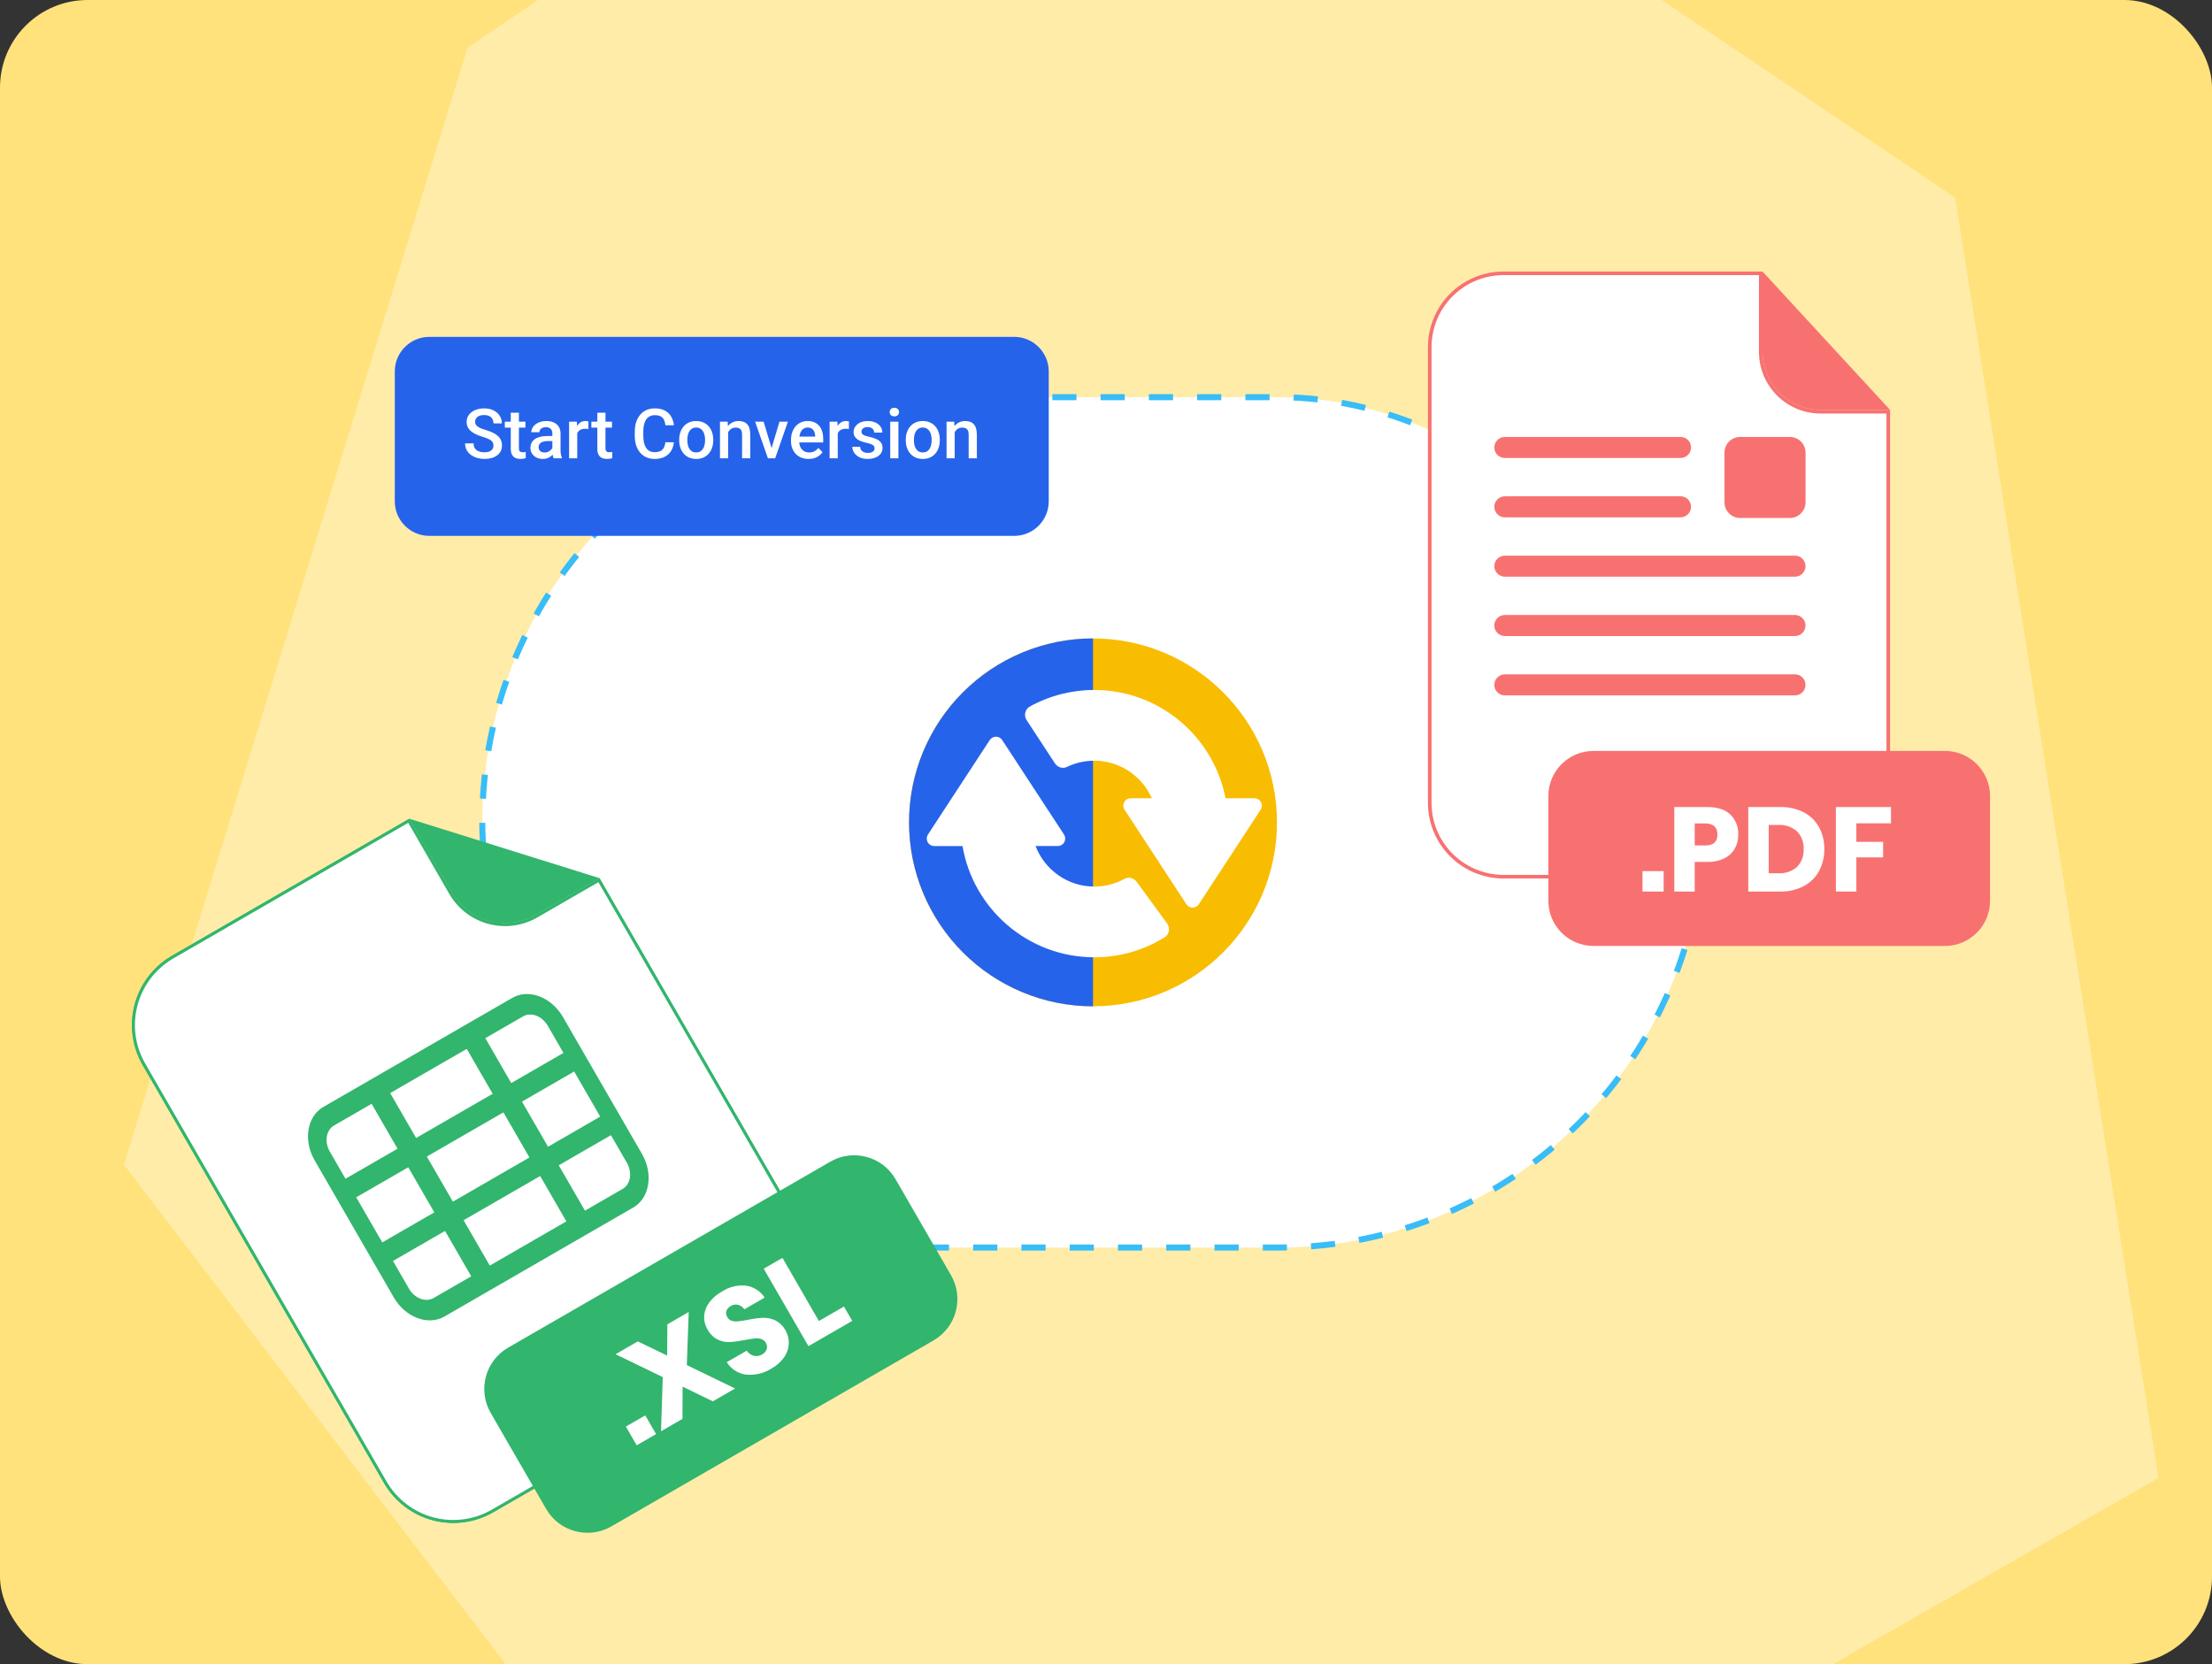 <svg width="505" height="380" viewBox="0 0 505 380" fill="none" xmlns="http://www.w3.org/2000/svg">
<rect x="0" y="0" width="505" height="380" fill="#333333" stroke="none"/>
<g clip-path="url(#clip0_1_3557)">
<rect width="505" height="380" rx="20" fill="#FFE27C"/>
<path d="M492.779 337.473L446.365 45.136L251.019 -86.483L106.745 10.868L28.295 265.94L207.626 500.682L492.779 337.473Z" fill="#FFECA9"/>
</g>
<rect x="110.1" y="90.692" width="278.87" height="194.176" rx="97.088" fill="white"/>
<rect x="110.1" y="90.692" width="278.87" height="194.176" rx="97.088" stroke="#38BDF8" stroke-width="1.377" stroke-dasharray="5.51 5.51"/>
<circle cx="249.535" cy="187.781" r="42" fill="#F8BD00"/>
<path d="M249.535 229.781C238.396 229.781 227.713 225.356 219.837 217.48C211.96 209.603 207.535 198.92 207.535 187.781C207.535 176.642 211.96 165.959 219.837 158.083C227.713 150.206 238.396 145.781 249.535 145.781V187.781V229.781Z" fill="#2563EB"/>
<g clip-path="url(#clip1_1_3557)">
<path d="M259.495 201.343C258.857 200.47 257.667 200.163 256.719 200.684C254.618 201.836 252.267 202.439 249.826 202.439C243.706 202.439 238.482 198.587 236.415 193.185H241.488C242.112 193.185 242.686 192.843 242.983 192.293C243.28 191.744 243.252 191.076 242.911 190.554L228.805 168.988C228.49 168.508 227.956 168.219 227.382 168.219C226.808 168.219 226.274 168.508 225.959 168.988L211.853 190.555C211.512 191.077 211.484 191.745 211.781 192.294C212.078 192.843 212.652 193.186 213.276 193.186H219.744C222.186 207.586 234.741 218.589 249.826 218.589C255.552 218.589 261.049 217.024 265.861 214.043C266.942 213.373 267.209 211.91 266.459 210.883L259.495 201.343Z" fill="white"/>
<path d="M287.872 183.163C287.575 182.614 287.001 182.272 286.376 182.272H279.786C277.07 168.207 264.672 157.551 249.826 157.551C244.653 157.551 239.618 158.847 235.129 161.318C234.018 161.929 233.684 163.375 234.379 164.436L240.85 174.32C241.44 175.221 242.611 175.594 243.581 175.124C245.516 174.189 247.644 173.701 249.826 173.701C255.685 173.701 260.729 177.231 262.963 182.271H258.165C257.541 182.271 256.966 182.613 256.67 183.162C256.372 183.711 256.4 184.379 256.742 184.901L270.848 206.468C271.161 206.948 271.697 207.237 272.271 207.237C272.844 207.237 273.38 206.948 273.694 206.468L287.799 184.901C288.141 184.379 288.168 183.712 287.872 183.163Z" fill="white"/>
</g>
<path d="M90.131 84.823C90.131 80.459 93.67 76.92 98.035 76.92H231.525C235.89 76.92 239.428 80.459 239.428 84.823V114.462C239.428 118.827 235.89 122.365 231.525 122.365H98.035C93.67 122.365 90.131 118.827 90.131 114.462V84.823Z" fill="#2563EB"/>
<path d="M112.658 101.748C112.658 101.517 112.622 101.311 112.55 101.131C112.483 100.951 112.362 100.786 112.187 100.637C112.012 100.488 111.765 100.343 111.446 100.205C111.132 100.06 110.731 99.914 110.242 99.765C109.707 99.6 109.213 99.417 108.76 99.217C108.313 99.011 107.921 98.774 107.587 98.507C107.253 98.234 106.993 97.922 106.807 97.573C106.622 97.218 106.53 96.808 106.53 96.345C106.53 95.887 106.625 95.471 106.815 95.095C107.011 94.719 107.286 94.395 107.641 94.123C108.001 93.845 108.426 93.631 108.915 93.482C109.403 93.328 109.944 93.25 110.535 93.25C111.369 93.25 112.087 93.405 112.689 93.713C113.296 94.022 113.762 94.436 114.086 94.956C114.415 95.476 114.58 96.049 114.58 96.677H112.658C112.658 96.307 112.578 95.98 112.419 95.697C112.264 95.409 112.028 95.183 111.709 95.018C111.395 94.853 110.996 94.771 110.512 94.771C110.054 94.771 109.674 94.84 109.37 94.979C109.066 95.118 108.84 95.306 108.691 95.543C108.542 95.779 108.467 96.047 108.467 96.345C108.467 96.556 108.516 96.749 108.614 96.924C108.711 97.094 108.861 97.254 109.061 97.403C109.262 97.547 109.514 97.683 109.818 97.812C110.121 97.941 110.479 98.064 110.89 98.182C111.513 98.368 112.056 98.573 112.519 98.8C112.982 99.021 113.368 99.273 113.677 99.556C113.986 99.839 114.217 100.161 114.371 100.521C114.526 100.876 114.603 101.28 114.603 101.733C114.603 102.206 114.508 102.633 114.317 103.014C114.127 103.39 113.854 103.711 113.499 103.979C113.149 104.241 112.727 104.444 112.233 104.589C111.745 104.727 111.199 104.797 110.597 104.797C110.057 104.797 109.524 104.725 108.999 104.581C108.48 104.437 108.006 104.218 107.579 103.925C107.152 103.626 106.813 103.256 106.56 102.813C106.308 102.366 106.182 101.843 106.182 101.247H108.12C108.12 101.612 108.181 101.923 108.305 102.18C108.433 102.438 108.611 102.649 108.837 102.813C109.064 102.973 109.326 103.091 109.625 103.168C109.928 103.246 110.252 103.284 110.597 103.284C111.05 103.284 111.428 103.22 111.732 103.091C112.04 102.963 112.272 102.782 112.426 102.551C112.581 102.319 112.658 102.052 112.658 101.748ZM119.959 96.291V97.65H115.251V96.291H119.959ZM116.61 94.246H118.47V102.335C118.47 102.592 118.506 102.79 118.578 102.929C118.655 103.063 118.761 103.153 118.894 103.199C119.028 103.246 119.185 103.269 119.365 103.269C119.494 103.269 119.617 103.261 119.736 103.246C119.854 103.23 119.949 103.215 120.021 103.199L120.029 104.619C119.875 104.666 119.694 104.707 119.489 104.743C119.288 104.779 119.056 104.797 118.794 104.797C118.367 104.797 117.989 104.722 117.659 104.573C117.33 104.419 117.073 104.169 116.888 103.824C116.702 103.48 116.61 103.022 116.61 102.451V94.246ZM126.103 102.968V98.985C126.103 98.687 126.049 98.429 125.941 98.213C125.833 97.997 125.668 97.83 125.447 97.712C125.231 97.593 124.958 97.534 124.629 97.534C124.325 97.534 124.063 97.585 123.842 97.688C123.621 97.791 123.448 97.93 123.325 98.105C123.201 98.28 123.139 98.478 123.139 98.7H121.287C121.287 98.37 121.367 98.051 121.526 97.742C121.686 97.434 121.917 97.158 122.221 96.916C122.525 96.675 122.887 96.484 123.309 96.345C123.731 96.207 124.205 96.137 124.729 96.137C125.357 96.137 125.913 96.243 126.397 96.453C126.885 96.664 127.269 96.983 127.547 97.41C127.83 97.832 127.971 98.362 127.971 99.001V102.713C127.971 103.094 127.997 103.436 128.048 103.74C128.105 104.038 128.185 104.298 128.288 104.519V104.643H126.381C126.294 104.442 126.224 104.187 126.173 103.878C126.126 103.565 126.103 103.261 126.103 102.968ZM126.373 99.564L126.389 100.714H125.054C124.709 100.714 124.405 100.747 124.143 100.814C123.88 100.876 123.662 100.969 123.487 101.092C123.312 101.216 123.181 101.365 123.093 101.54C123.006 101.715 122.962 101.913 122.962 102.134C122.962 102.355 123.013 102.559 123.116 102.744C123.219 102.924 123.368 103.065 123.564 103.168C123.765 103.271 124.006 103.323 124.289 103.323C124.67 103.323 125.002 103.246 125.285 103.091C125.573 102.932 125.8 102.739 125.964 102.512C126.129 102.281 126.216 102.062 126.227 101.856L126.829 102.682C126.767 102.893 126.662 103.119 126.512 103.361C126.363 103.603 126.168 103.835 125.926 104.056C125.689 104.272 125.403 104.45 125.069 104.589C124.74 104.727 124.359 104.797 123.927 104.797C123.381 104.797 122.895 104.689 122.468 104.473C122.041 104.252 121.706 103.956 121.465 103.585C121.223 103.21 121.102 102.785 121.102 102.312C121.102 101.869 121.184 101.478 121.349 101.138C121.519 100.794 121.766 100.506 122.09 100.274C122.419 100.042 122.82 99.868 123.294 99.749C123.767 99.626 124.307 99.564 124.915 99.564H126.373ZM131.784 97.881V104.643H129.924V96.291H131.699L131.784 97.881ZM134.339 96.237L134.323 97.966C134.21 97.946 134.087 97.93 133.953 97.92C133.824 97.91 133.696 97.904 133.567 97.904C133.248 97.904 132.967 97.951 132.726 98.043C132.484 98.131 132.281 98.26 132.116 98.429C131.956 98.594 131.833 98.795 131.745 99.031C131.658 99.268 131.606 99.533 131.591 99.826L131.166 99.857C131.166 99.332 131.218 98.846 131.321 98.398C131.424 97.951 131.578 97.557 131.784 97.218C131.995 96.878 132.257 96.613 132.571 96.423C132.89 96.232 133.258 96.137 133.675 96.137C133.788 96.137 133.909 96.147 134.038 96.168C134.171 96.188 134.272 96.212 134.339 96.237ZM139.718 96.291V97.65H135.01V96.291H139.718ZM136.369 94.246H138.229V102.335C138.229 102.592 138.265 102.79 138.337 102.929C138.414 103.063 138.519 103.153 138.653 103.199C138.787 103.246 138.944 103.269 139.124 103.269C139.253 103.269 139.376 103.261 139.495 103.246C139.613 103.23 139.708 103.215 139.78 103.199L139.788 104.619C139.633 104.666 139.453 104.707 139.248 104.743C139.047 104.779 138.815 104.797 138.553 104.797C138.126 104.797 137.748 104.722 137.418 104.573C137.089 104.419 136.832 104.169 136.647 103.824C136.461 103.48 136.369 103.022 136.369 102.451V94.246ZM151.913 100.984H153.843C153.781 101.72 153.575 102.376 153.225 102.952C152.876 103.523 152.384 103.974 151.751 104.303C151.118 104.632 150.349 104.797 149.443 104.797C148.749 104.797 148.124 104.673 147.568 104.426C147.012 104.174 146.536 103.819 146.14 103.361C145.744 102.898 145.44 102.34 145.229 101.686C145.023 101.033 144.921 100.302 144.921 99.495V98.561C144.921 97.753 145.026 97.022 145.237 96.368C145.453 95.715 145.762 95.157 146.163 94.694C146.565 94.225 147.046 93.868 147.607 93.621C148.173 93.374 148.808 93.25 149.513 93.25C150.408 93.25 151.165 93.415 151.782 93.744C152.4 94.074 152.878 94.529 153.218 95.111C153.562 95.692 153.773 96.358 153.851 97.109H151.921C151.87 96.626 151.756 96.212 151.581 95.867C151.412 95.522 151.16 95.26 150.825 95.08C150.491 94.894 150.053 94.802 149.513 94.802C149.07 94.802 148.685 94.884 148.355 95.049C148.026 95.213 147.751 95.455 147.529 95.774C147.308 96.093 147.141 96.487 147.028 96.955C146.92 97.418 146.866 97.948 146.866 98.545V99.495C146.866 100.06 146.914 100.575 147.012 101.038C147.115 101.496 147.269 101.89 147.475 102.219C147.686 102.548 147.954 102.803 148.278 102.983C148.602 103.163 148.991 103.253 149.443 103.253C149.994 103.253 150.439 103.166 150.779 102.991C151.124 102.816 151.383 102.561 151.558 102.227C151.738 101.887 151.857 101.473 151.913 100.984ZM155.062 100.56V100.382C155.062 99.78 155.15 99.222 155.325 98.707C155.5 98.188 155.752 97.737 156.081 97.356C156.416 96.971 156.822 96.672 157.301 96.461C157.784 96.245 158.33 96.137 158.937 96.137C159.549 96.137 160.095 96.245 160.573 96.461C161.057 96.672 161.466 96.971 161.801 97.356C162.135 97.737 162.39 98.188 162.565 98.707C162.74 99.222 162.827 99.78 162.827 100.382V100.56C162.827 101.162 162.74 101.72 162.565 102.234C162.39 102.749 162.135 103.199 161.801 103.585C161.466 103.966 161.06 104.264 160.581 104.48C160.102 104.691 159.56 104.797 158.952 104.797C158.34 104.797 157.792 104.691 157.308 104.48C156.83 104.264 156.423 103.966 156.089 103.585C155.754 103.199 155.5 102.749 155.325 102.234C155.15 101.72 155.062 101.162 155.062 100.56ZM156.923 100.382V100.56C156.923 100.935 156.961 101.29 157.038 101.625C157.115 101.959 157.236 102.252 157.401 102.505C157.566 102.757 157.777 102.955 158.034 103.099C158.291 103.243 158.597 103.315 158.952 103.315C159.297 103.315 159.596 103.243 159.848 103.099C160.105 102.955 160.316 102.757 160.481 102.505C160.645 102.252 160.766 101.959 160.843 101.625C160.926 101.29 160.967 100.935 160.967 100.56V100.382C160.967 100.012 160.926 99.662 160.843 99.332C160.766 98.998 160.643 98.702 160.473 98.445C160.308 98.188 160.097 97.987 159.84 97.843C159.588 97.694 159.287 97.619 158.937 97.619C158.587 97.619 158.284 97.694 158.026 97.843C157.774 97.987 157.566 98.188 157.401 98.445C157.236 98.702 157.115 98.998 157.038 99.332C156.961 99.662 156.923 100.012 156.923 100.382ZM166.231 98.074V104.643H164.371V96.291H166.123L166.231 98.074ZM165.899 100.158L165.297 100.151C165.302 99.559 165.384 99.016 165.544 98.522C165.709 98.028 165.935 97.603 166.223 97.248C166.516 96.893 166.866 96.621 167.273 96.43C167.679 96.235 168.132 96.137 168.631 96.137C169.033 96.137 169.395 96.194 169.72 96.307C170.049 96.415 170.329 96.592 170.561 96.839C170.798 97.086 170.978 97.408 171.101 97.804C171.225 98.195 171.286 98.676 171.286 99.248V104.643H169.418V99.24C169.418 98.838 169.359 98.522 169.241 98.29C169.128 98.054 168.961 97.886 168.739 97.789C168.523 97.686 168.253 97.634 167.929 97.634C167.61 97.634 167.324 97.701 167.072 97.835C166.82 97.969 166.606 98.151 166.432 98.383C166.262 98.615 166.13 98.882 166.038 99.186C165.945 99.489 165.899 99.814 165.899 100.158ZM175.902 103.168L177.947 96.291H179.877L176.975 104.643H175.771L175.902 103.168ZM174.335 96.291L176.419 103.199L176.519 104.643H175.315L172.398 96.291H174.335ZM184.6 104.797C183.983 104.797 183.425 104.697 182.926 104.496C182.432 104.29 182.01 104.005 181.66 103.639C181.315 103.274 181.05 102.844 180.865 102.35C180.68 101.856 180.587 101.324 180.587 100.753V100.444C180.587 99.79 180.682 99.199 180.872 98.669C181.063 98.139 181.328 97.686 181.667 97.31C182.007 96.929 182.408 96.639 182.872 96.438C183.335 96.237 183.836 96.137 184.377 96.137C184.973 96.137 185.496 96.237 185.943 96.438C186.391 96.639 186.762 96.922 187.055 97.287C187.353 97.647 187.575 98.077 187.719 98.576C187.868 99.075 187.942 99.626 187.942 100.228V101.023H181.49V99.687H186.106V99.541C186.095 99.206 186.028 98.892 185.905 98.599C185.786 98.306 185.604 98.069 185.357 97.889C185.11 97.709 184.781 97.619 184.369 97.619C184.06 97.619 183.785 97.686 183.543 97.82C183.306 97.948 183.108 98.136 182.949 98.383C182.789 98.63 182.666 98.928 182.578 99.278C182.496 99.623 182.455 100.012 182.455 100.444V100.753C182.455 101.118 182.504 101.457 182.601 101.771C182.704 102.08 182.854 102.35 183.049 102.582C183.245 102.813 183.481 102.996 183.759 103.13C184.037 103.258 184.353 103.323 184.708 103.323C185.156 103.323 185.555 103.233 185.905 103.053C186.255 102.873 186.558 102.618 186.816 102.288L187.796 103.238C187.616 103.5 187.382 103.752 187.093 103.994C186.805 104.231 186.453 104.424 186.036 104.573C185.624 104.722 185.146 104.797 184.6 104.797ZM191.261 97.881V104.643H189.401V96.291H191.176L191.261 97.881ZM193.816 96.237L193.801 97.966C193.687 97.946 193.564 97.93 193.43 97.92C193.302 97.91 193.173 97.904 193.044 97.904C192.725 97.904 192.445 97.951 192.203 98.043C191.961 98.131 191.758 98.26 191.593 98.429C191.434 98.594 191.31 98.795 191.223 99.031C191.135 99.268 191.084 99.533 191.068 99.826L190.644 99.857C190.644 99.332 190.695 98.846 190.798 98.398C190.901 97.951 191.056 97.557 191.261 97.218C191.472 96.878 191.735 96.613 192.049 96.423C192.368 96.232 192.736 96.137 193.152 96.137C193.266 96.137 193.386 96.147 193.515 96.168C193.649 96.188 193.749 96.212 193.816 96.237ZM199.667 102.381C199.667 102.196 199.62 102.029 199.528 101.879C199.435 101.725 199.258 101.586 198.995 101.463C198.738 101.339 198.357 101.226 197.853 101.123C197.41 101.025 197.004 100.909 196.633 100.776C196.268 100.637 195.954 100.47 195.692 100.274C195.429 100.078 195.226 99.847 195.082 99.579C194.938 99.312 194.866 99.003 194.866 98.653C194.866 98.314 194.94 97.992 195.09 97.688C195.239 97.385 195.452 97.117 195.73 96.886C196.008 96.654 196.345 96.471 196.741 96.338C197.143 96.204 197.59 96.137 198.084 96.137C198.784 96.137 199.384 96.255 199.883 96.492C200.387 96.724 200.773 97.04 201.04 97.441C201.308 97.838 201.442 98.285 201.442 98.784H199.582C199.582 98.563 199.525 98.357 199.412 98.167C199.304 97.971 199.139 97.814 198.918 97.696C198.697 97.573 198.419 97.511 198.084 97.511C197.765 97.511 197.5 97.562 197.289 97.665C197.084 97.763 196.929 97.892 196.826 98.051C196.728 98.211 196.68 98.386 196.68 98.576C196.68 98.715 196.705 98.841 196.757 98.954C196.813 99.062 196.906 99.163 197.035 99.255C197.163 99.343 197.338 99.425 197.559 99.502C197.786 99.579 198.069 99.654 198.409 99.726C199.047 99.86 199.595 100.032 200.053 100.243C200.516 100.449 200.871 100.717 201.118 101.046C201.365 101.37 201.488 101.782 201.488 102.281C201.488 102.651 201.408 102.991 201.249 103.3C201.094 103.603 200.868 103.868 200.57 104.095C200.271 104.316 199.914 104.488 199.497 104.612C199.085 104.735 198.622 104.797 198.107 104.797C197.351 104.797 196.71 104.663 196.186 104.396C195.661 104.123 195.262 103.776 194.989 103.354C194.722 102.927 194.588 102.484 194.588 102.026H196.386C196.407 102.371 196.502 102.646 196.672 102.852C196.847 103.053 197.063 103.199 197.32 103.292C197.583 103.379 197.853 103.423 198.131 103.423C198.465 103.423 198.746 103.379 198.972 103.292C199.198 103.199 199.371 103.076 199.489 102.921C199.607 102.762 199.667 102.582 199.667 102.381ZM205.108 96.291V104.643H203.24V96.291H205.108ZM203.117 94.099C203.117 93.816 203.209 93.582 203.395 93.397C203.585 93.207 203.847 93.111 204.182 93.111C204.511 93.111 204.771 93.207 204.961 93.397C205.152 93.582 205.247 93.816 205.247 94.099C205.247 94.377 205.152 94.609 204.961 94.794C204.771 94.979 204.511 95.072 204.182 95.072C203.847 95.072 203.585 94.979 203.395 94.794C203.209 94.609 203.117 94.377 203.117 94.099ZM206.791 100.56V100.382C206.791 99.78 206.878 99.222 207.053 98.707C207.228 98.188 207.48 97.737 207.809 97.356C208.144 96.971 208.55 96.672 209.029 96.461C209.513 96.245 210.058 96.137 210.665 96.137C211.278 96.137 211.823 96.245 212.301 96.461C212.785 96.672 213.194 96.971 213.529 97.356C213.863 97.737 214.118 98.188 214.293 98.707C214.468 99.222 214.555 99.78 214.555 100.382V100.56C214.555 101.162 214.468 101.72 214.293 102.234C214.118 102.749 213.863 103.199 213.529 103.585C213.194 103.966 212.788 104.264 212.309 104.48C211.831 104.691 211.288 104.797 210.681 104.797C210.068 104.797 209.52 104.691 209.037 104.48C208.558 104.264 208.152 103.966 207.817 103.585C207.483 103.199 207.228 102.749 207.053 102.234C206.878 101.72 206.791 101.162 206.791 100.56ZM208.651 100.382V100.56C208.651 100.935 208.689 101.29 208.767 101.625C208.844 101.959 208.965 102.252 209.129 102.505C209.294 102.757 209.505 102.955 209.762 103.099C210.019 103.243 210.326 103.315 210.681 103.315C211.025 103.315 211.324 103.243 211.576 103.099C211.833 102.955 212.044 102.757 212.209 102.505C212.374 102.252 212.494 101.959 212.572 101.625C212.654 101.29 212.695 100.935 212.695 100.56V100.382C212.695 100.012 212.654 99.662 212.572 99.332C212.494 98.998 212.371 98.702 212.201 98.445C212.036 98.188 211.826 97.987 211.568 97.843C211.316 97.694 211.015 97.619 210.665 97.619C210.315 97.619 210.012 97.694 209.754 97.843C209.502 97.987 209.294 98.188 209.129 98.445C208.965 98.702 208.844 98.998 208.767 99.332C208.689 99.662 208.651 100.012 208.651 100.382ZM217.959 98.074V104.643H216.099V96.291H217.851L217.959 98.074ZM217.627 100.158L217.025 100.151C217.03 99.559 217.113 99.016 217.272 98.522C217.437 98.028 217.663 97.603 217.951 97.248C218.245 96.893 218.594 96.621 219.001 96.43C219.407 96.235 219.86 96.137 220.359 96.137C220.761 96.137 221.124 96.194 221.448 96.307C221.777 96.415 222.057 96.592 222.289 96.839C222.526 97.086 222.706 97.408 222.829 97.804C222.953 98.195 223.015 98.676 223.015 99.248V104.643H221.147V99.24C221.147 98.838 221.088 98.522 220.969 98.29C220.856 98.054 220.689 97.886 220.467 97.789C220.251 97.686 219.981 97.634 219.657 97.634C219.338 97.634 219.052 97.701 218.8 97.835C218.548 97.969 218.335 98.151 218.16 98.383C217.99 98.615 217.859 98.882 217.766 99.186C217.673 99.489 217.627 99.814 217.627 100.158Z" fill="white"/>
<path d="M39.432 218.536L93.331 187.417L102.883 203.962C104.728 207.151 107.726 209.504 111.251 210.543L111.593 210.639C115.152 211.593 118.936 211.141 122.165 209.386L122.476 209.212L136.739 200.977L184.068 282.954C186.372 286.945 187.049 291.664 185.97 296.133L185.86 296.564C184.629 301.158 181.623 305.076 177.503 307.455L112.453 345.012C108.463 347.316 103.744 347.992 99.275 346.913L98.843 346.803C94.248 345.572 90.331 342.565 87.953 338.446L32.868 243.036L32.649 242.648C30.521 238.741 29.922 234.182 30.966 229.858L31.075 229.426C32.268 224.975 35.127 221.159 39.049 218.762L39.432 218.536Z" fill="white" stroke="#32B56D" stroke-width="0.679"/>
<path d="M39.432 218.536L93.331 187.417L102.883 203.962C104.728 207.151 107.726 209.504 111.251 210.543L111.593 210.639C115.152 211.593 118.936 211.141 122.165 209.386L122.476 209.212L136.739 200.977L184.068 282.954C186.372 286.945 187.049 291.664 185.97 296.133L185.86 296.564C184.629 301.158 181.623 305.076 177.503 307.455L112.453 345.012C108.463 347.316 103.744 347.992 99.275 346.913L98.843 346.803C94.248 345.572 90.331 342.565 87.953 338.446L32.868 243.036L32.649 242.648C30.521 238.741 29.922 234.182 30.966 229.858L31.075 229.426C32.268 224.975 35.127 221.159 39.049 218.762L39.432 218.536Z" fill="white" stroke="#32B56D" stroke-width="0.679"/>
<path d="M136.863 200.513L122.307 208.918C119.089 210.771 115.268 211.272 111.682 210.311C108.095 209.35 105.036 207.006 103.177 203.792L93.455 186.953L136.863 200.513Z" fill="#32B56D"/>
<path d="M189.554 265.263L116.012 307.722C110.795 310.734 109.008 317.405 112.019 322.621L124.679 344.548C127.69 349.764 134.361 351.552 139.578 348.54L213.12 306.08C218.337 303.068 220.124 296.398 217.112 291.181L204.453 269.255C201.441 264.038 194.771 262.251 189.554 265.263Z" fill="#32B56D"/>
<path d="M147.315 323.191L149.783 327.467L145.354 330.024L142.886 325.748L147.315 323.191Z" fill="white"/>
<path d="M162.74 319.985L155.839 316.63L155.812 323.986L150.913 326.814L151.308 314.446L140.525 309.23L145.601 306.3L152.306 309.533L152.359 302.398L157.235 299.583L156.8 311.707L167.822 317.052L162.74 319.985Z" fill="white"/>
<path d="M180.082 306.775C180.043 307.88 179.691 308.951 179.065 309.863C178.298 310.963 177.284 311.867 176.105 312.505C174.397 313.589 172.376 314.075 170.361 313.884C169.456 313.775 168.586 313.463 167.818 312.971C167.049 312.48 166.401 311.821 165.922 311.044L170.474 308.416C170.851 308.993 171.429 309.409 172.096 309.582C172.747 309.732 173.432 309.619 174 309.266C174.244 309.144 174.461 308.975 174.639 308.768C174.817 308.562 174.953 308.322 175.038 308.063C175.108 307.82 175.125 307.566 175.09 307.316C175.055 307.066 174.969 306.826 174.836 306.612C174.722 306.401 174.567 306.216 174.379 306.066C174.192 305.917 173.977 305.807 173.746 305.743C173.253 305.608 172.738 305.569 172.23 305.63C171.694 305.689 170.962 305.806 170.033 305.981C168.917 306.213 167.787 306.371 166.651 306.452C165.704 306.497 164.761 306.309 163.904 305.905C162.89 305.402 162.063 304.588 161.543 303.582C160.961 302.624 160.691 301.509 160.767 300.391C160.869 299.283 161.285 298.227 161.966 297.346C162.752 296.335 163.74 295.497 164.867 294.887C166.498 293.822 168.448 293.359 170.384 293.576C171.233 293.713 172.044 294.025 172.765 294.493C173.487 294.961 174.102 295.575 174.572 296.295L169.944 298.967C169.592 298.476 169.086 298.117 168.507 297.946C168.221 297.876 167.924 297.865 167.634 297.914C167.344 297.962 167.067 298.07 166.82 298.229C166.368 298.464 166.017 298.857 165.834 299.332C165.762 299.574 165.745 299.828 165.783 300.078C165.821 300.327 165.913 300.564 166.054 300.774C166.273 301.174 166.642 301.471 167.08 301.6C167.549 301.737 168.042 301.776 168.526 301.715C169.049 301.656 169.785 301.545 170.73 301.375C171.864 301.135 173.014 300.98 174.171 300.91C175.133 300.882 176.088 301.077 176.962 301.479C177.989 301.992 178.828 302.817 179.358 303.836C179.864 304.731 180.114 305.747 180.082 306.775Z" fill="white"/>
<path d="M186.945 301.642L192.674 298.334L194.565 301.61L184.567 307.383L174.356 289.697L178.638 287.225L186.945 301.642Z" fill="white"/>
<path d="M144.581 275.725L101.458 300.622C97.723 302.778 92.536 300.817 89.895 296.241L71.833 264.957C69.194 260.387 70.089 254.914 73.824 252.758L116.965 227.851C120.694 225.698 125.881 227.659 128.519 232.229L146.581 263.513C149.205 268.099 148.31 273.572 144.581 275.725ZM76.269 256.993C74.44 258.049 74.007 260.722 75.297 262.957L93.359 294.241C94.649 296.476 97.18 297.437 99.01 296.381L142.151 271.474C143.974 270.421 144.407 267.748 143.116 265.513L125.055 234.229C123.764 231.994 121.233 231.033 119.41 232.085L76.269 256.993Z" fill="#32B56D"/>
<path d="M138.745 253.976L85.523 284.703L87.972 288.944L141.194 258.216L138.745 253.976Z" fill="#32B56D"/>
<path d="M130.351 239.436L77.129 270.164L79.578 274.405L132.799 243.677L130.351 239.436Z" fill="#32B56D"/>
<path d="M109.577 234.938L105.336 237.387L130.522 281.01L134.763 278.562L109.577 234.938Z" fill="#32B56D"/>
<path d="M87.856 247.479L83.616 249.928L108.802 293.551L113.042 291.103L87.856 247.479Z" fill="#32B56D"/>
<path d="M343.267 62.41H401.977V80.37L401.981 80.709C402.068 84.09 403.408 87.319 405.739 89.769L405.976 90.012C408.453 92.489 411.785 93.917 415.278 94.007L415.617 94.012H431.094V183.354C431.087 187.68 429.418 191.832 426.44 194.956L426.148 195.255C422.988 198.411 418.704 200.184 414.238 200.184H343.267L342.849 200.179C338.673 200.075 334.684 198.424 331.656 195.547L331.356 195.255C328.295 192.198 326.529 188.085 326.416 183.771L326.41 183.353V79.267L326.416 78.848C326.523 74.529 328.285 70.41 331.348 67.348C334.41 64.285 338.529 62.523 342.848 62.416L343.267 62.41Z" fill="white" stroke="#F87171" stroke-width="0.821"/>
<path d="M431.505 93.601H415.618C412.11 93.597 408.747 92.202 406.266 89.722C403.786 87.241 402.391 83.878 402.387 80.37V62L431.505 93.601Z" fill="#F87171"/>
<path d="M409.798 158.786H343.555C342.917 158.786 342.305 158.533 341.854 158.082C341.402 157.63 341.149 157.018 341.149 156.38C341.151 155.743 341.405 155.133 341.856 154.683C342.307 154.233 342.918 153.98 343.555 153.98H409.798C410.434 153.98 411.045 154.233 411.495 154.683C411.945 155.133 412.198 155.744 412.198 156.38C412.198 156.696 412.137 157.009 412.017 157.301C411.897 157.592 411.72 157.858 411.497 158.081C411.274 158.305 411.009 158.482 410.718 158.603C410.426 158.724 410.114 158.786 409.798 158.786Z" fill="#F87171"/>
<path d="M409.798 131.683H343.555C342.918 131.683 342.307 131.43 341.856 130.98C341.405 130.53 341.151 129.92 341.149 129.283C341.149 128.645 341.402 128.033 341.854 127.582C342.305 127.13 342.917 126.877 343.555 126.877H409.798C410.114 126.877 410.426 126.939 410.718 127.06C411.009 127.181 411.274 127.359 411.497 127.582C411.72 127.806 411.897 128.071 412.017 128.363C412.137 128.655 412.198 128.967 412.198 129.283C412.198 129.92 411.945 130.53 411.495 130.98C411.045 131.43 410.434 131.683 409.798 131.683Z" fill="#F87171"/>
<path d="M409.798 145.234H343.555C342.917 145.234 342.305 144.98 341.854 144.529C341.402 144.078 341.149 143.466 341.149 142.827C341.151 142.19 341.405 141.58 341.856 141.13C342.307 140.68 342.918 140.428 343.555 140.428H409.798C410.434 140.428 411.045 140.681 411.495 141.131C411.945 141.581 412.198 142.191 412.198 142.827C412.198 143.143 412.137 143.456 412.017 143.748C411.897 144.04 411.72 144.305 411.497 144.529C411.274 144.752 411.009 144.929 410.718 145.05C410.426 145.171 410.114 145.234 409.798 145.234Z" fill="#F87171"/>
<path d="M383.67 118.13H343.555C342.918 118.13 342.307 117.878 341.856 117.428C341.405 116.978 341.151 116.367 341.149 115.73C341.149 115.092 341.402 114.48 341.854 114.029C342.305 113.578 342.917 113.324 343.555 113.324H383.67C384.307 113.326 384.918 113.58 385.368 114.031C385.817 114.482 386.07 115.093 386.07 115.73C386.068 116.366 385.815 116.976 385.365 117.425C384.916 117.875 384.306 118.128 383.67 118.13Z" fill="#F87171"/>
<path d="M383.67 104.579H343.555C342.918 104.579 342.307 104.327 341.856 103.877C341.405 103.427 341.151 102.817 341.149 102.18C341.149 101.541 341.402 100.929 341.854 100.478C342.305 100.027 342.917 99.773 343.555 99.773H383.67C384.307 99.775 384.918 100.029 385.368 100.48C385.817 100.931 386.07 101.543 386.07 102.18C386.068 102.816 385.815 103.425 385.365 103.875C384.916 104.324 384.306 104.578 383.67 104.579Z" fill="#F87171"/>
<path d="M444.023 171.471H363.793C358.101 171.471 353.488 176.084 353.488 181.775V205.696C353.488 211.387 358.101 216 363.793 216H444.023C449.714 216 454.328 211.387 454.328 205.696V181.775C454.328 176.084 449.714 171.471 444.023 171.471Z" fill="#F87171"/>
<path d="M379.808 198.912V203.577H374.983V198.912H379.808Z" fill="white"/>
<path d="M386.904 196.808V203.577H382.24V184.283H389.798C392.089 184.283 393.841 184.854 395.04 185.99C395.648 186.587 396.122 187.305 396.431 188.098C396.741 188.891 396.879 189.74 396.837 190.59C396.86 191.712 396.583 192.82 396.035 193.799C395.475 194.756 394.644 195.526 393.648 196.012C392.446 196.58 391.127 196.855 389.798 196.814L386.904 196.808ZM392.089 190.59C392.089 188.879 391.152 188.024 389.279 188.024H386.904V193.048H389.279C391.152 193.065 392.089 192.246 392.089 190.59Z" fill="white"/>
<path d="M415.271 198.925C414.468 200.384 413.254 201.575 411.781 202.351C410.122 203.2 408.279 203.621 406.416 203.577H399.134V184.283H406.416C408.28 184.236 410.127 184.648 411.793 185.483C413.263 186.242 414.473 187.421 415.271 188.871C416.106 190.409 416.526 192.138 416.49 193.888C416.525 195.644 416.105 197.379 415.271 198.925ZM410.253 197.956C410.775 197.421 411.179 196.782 411.44 196.082C411.701 195.381 411.812 194.634 411.768 193.888C411.813 193.143 411.701 192.397 411.44 191.697C411.179 190.998 410.775 190.361 410.253 189.827C409.086 188.803 407.562 188.281 406.012 188.376H403.799V199.4H406.012C407.561 199.494 409.084 198.975 410.253 197.956Z" fill="white"/>
<path d="M431.716 184.283V187.998H423.805V192.227H429.913V195.775H423.805V203.577H419.134V184.283H431.716Z" fill="white"/>
<path d="M408.624 99.773H397.28C395.302 99.773 393.699 101.376 393.699 103.354V114.698C393.699 116.675 395.302 118.278 397.28 118.278H408.624C410.601 118.278 412.204 116.675 412.204 114.698V103.354C412.204 101.376 410.601 99.773 408.624 99.773Z" fill="#F87171"/>
<defs>
<clipPath id="clip0_1_3557">
<rect width="505" height="380" rx="20" fill="white"/>
</clipPath>
<clipPath id="clip1_1_3557">
<rect width="77.438" height="77.438" fill="white" transform="translate(211.151 149.395)"/>
</clipPath>
</defs>
</svg>
